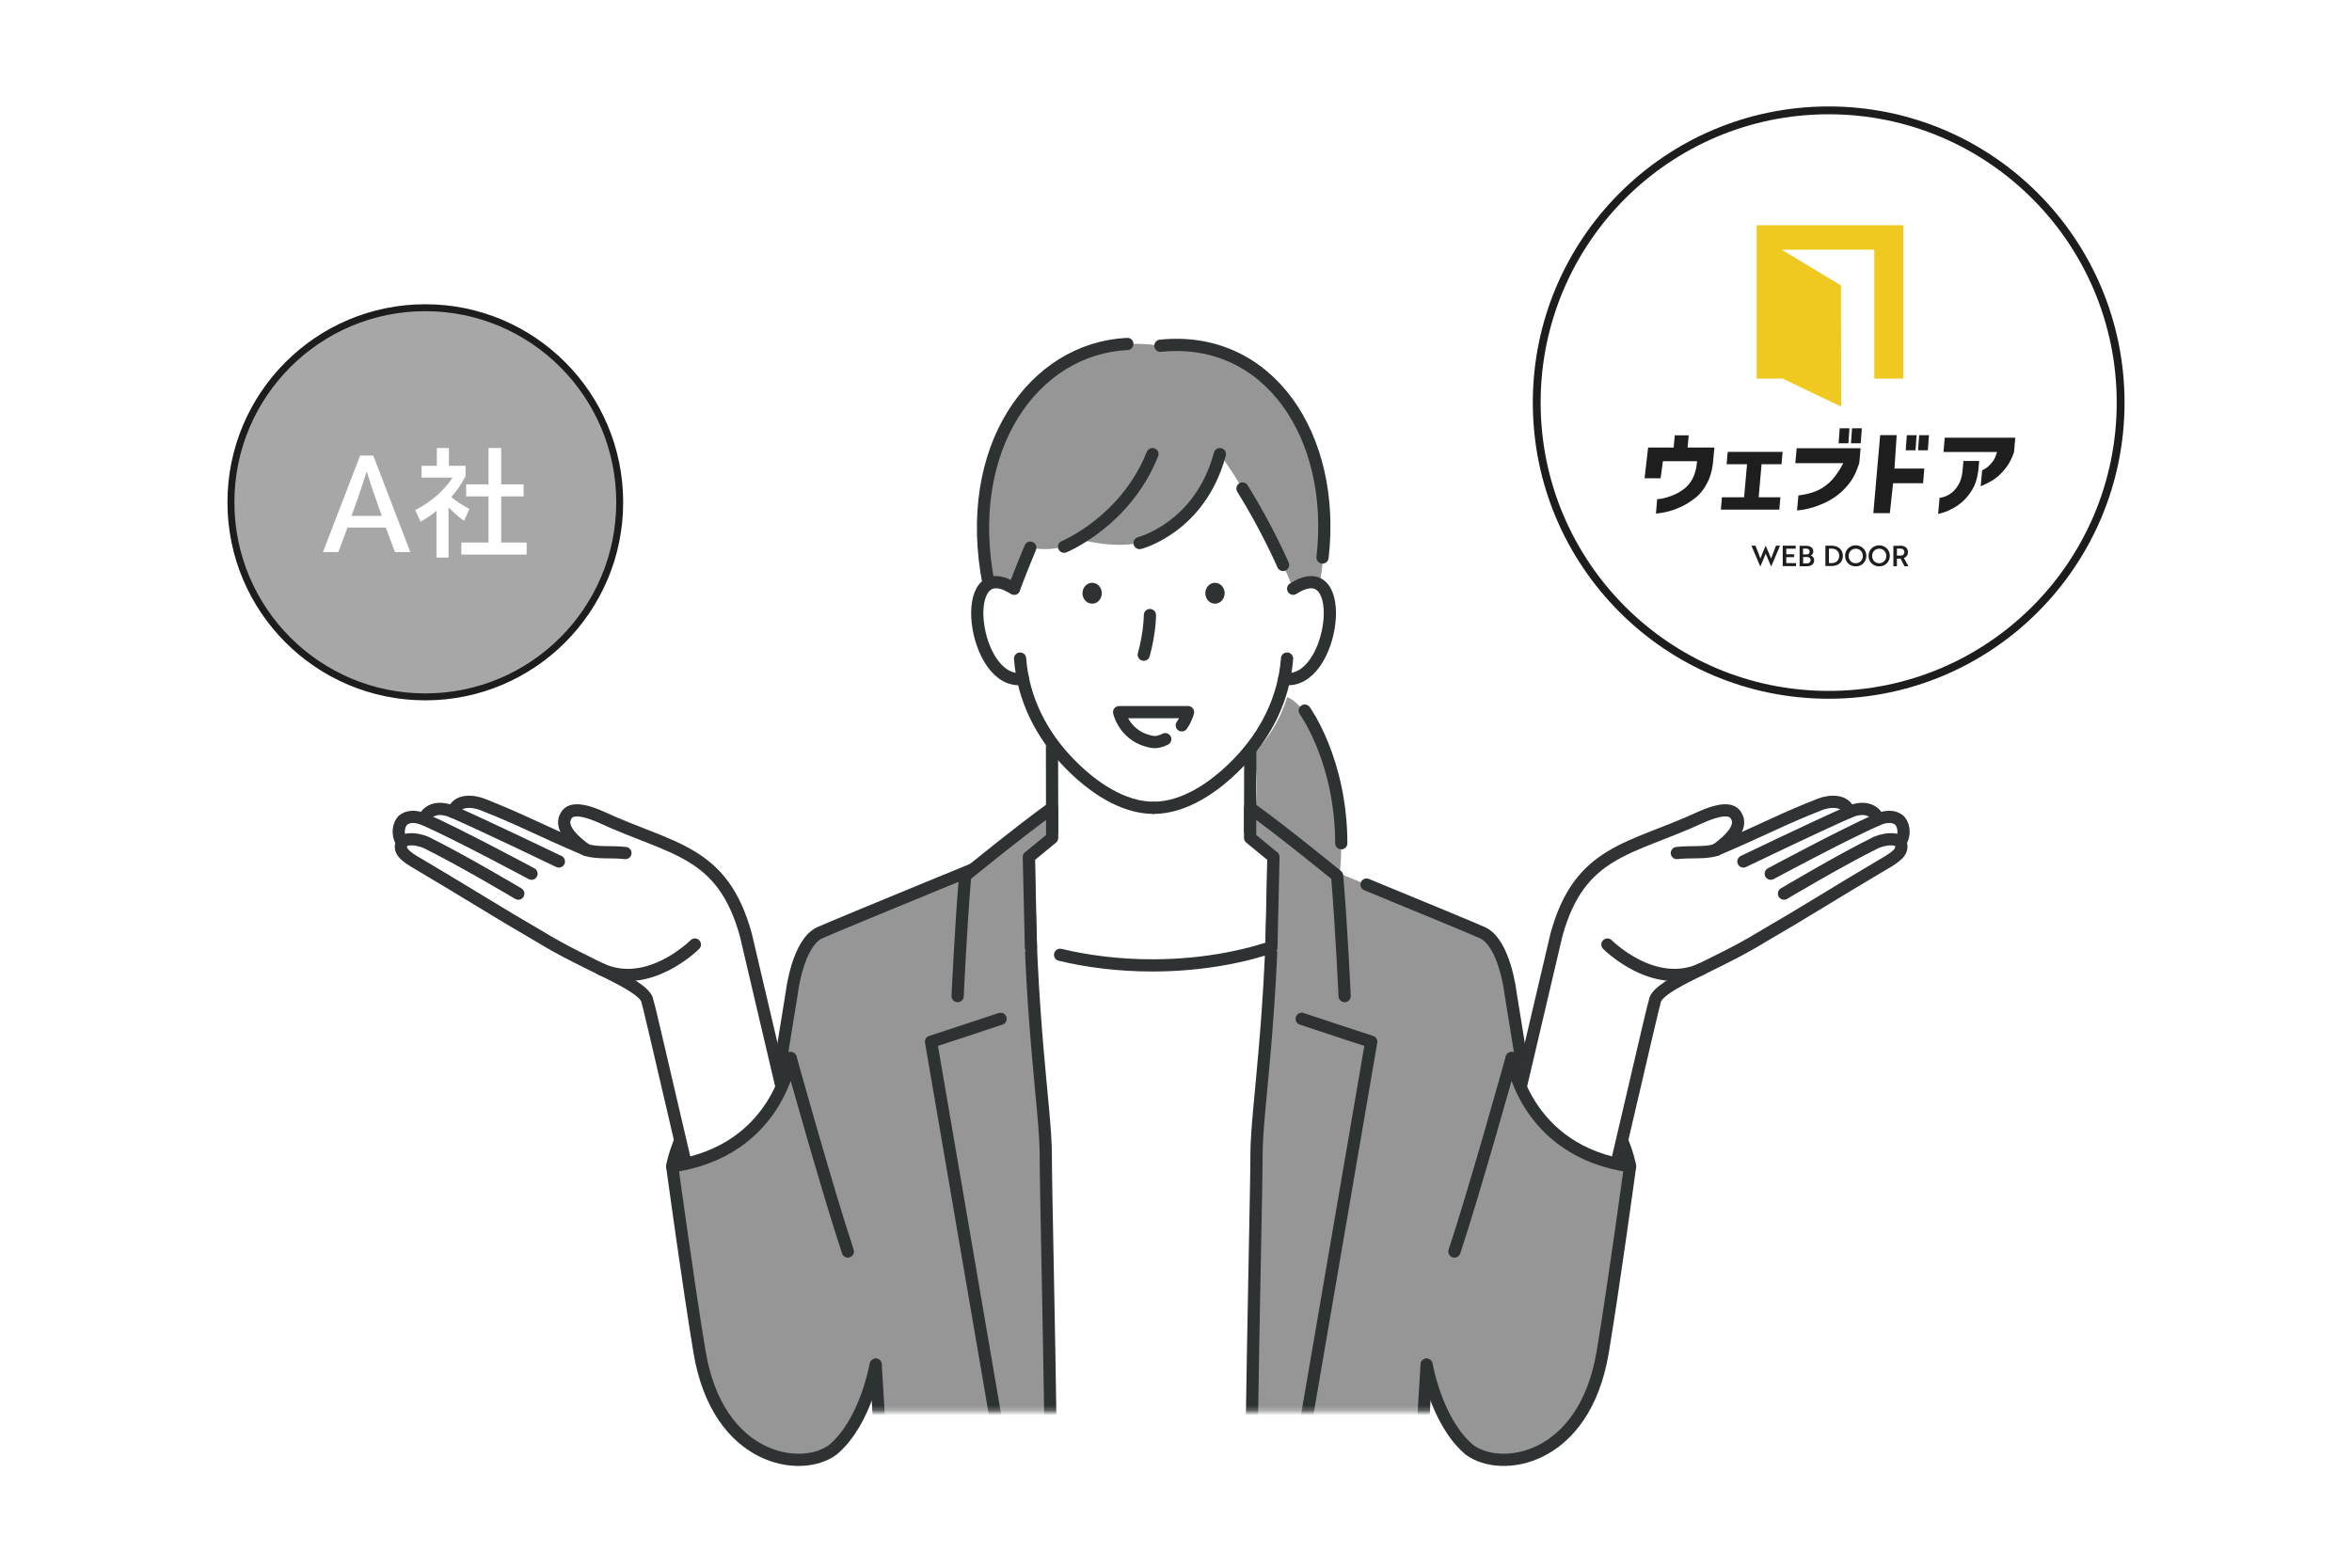 <svg xmlns="http://www.w3.org/2000/svg" width="486" height="324" fill="none"><path fill="#fff" d="M0 0h486v324H0z"/><mask id="a" width="299" height="231" x="87" y="61" maskUnits="userSpaceOnUse" style="mask-type:luminance"><path fill="#fff" d="M385.409 61.43H87.269V291.76h298.14z"/></mask><g mask="url(#a)"><path fill="#969696" d="M265.962 144.057c6.845 2.806 12.722 23.55 10.795 36.945l-20.347-3.277s6.785-14.107.945-26.195c0 0 3.376-6.209 3.352-6.514-.025-.304 5.253-.959 5.253-.959z"/><path stroke="#2F3233" stroke-linecap="round" stroke-linejoin="round" stroke-width="2.525" d="M269.602 146.862s7.527 10.345 7.546 27.414"/><path fill="#fff" stroke="#2F3233" stroke-linecap="round" stroke-linejoin="round" stroke-width="2.525" d="m258.319 171.771.032-22.507h-40.978l.032 22.507-17.44 9.23v28.934h75.794v-28.934z"/><path fill="#fff" d="M277.843 183.832c0 7.356-17.785 15.69-39.725 15.69-21.939 0-39.724-8.333-39.724-15.69v195.176h82.021l-2.57-195.176z"/><path stroke="#2F3233" stroke-linecap="round" stroke-linejoin="round" stroke-width="2.525" d="M198.392 183.832v195.176h82.022l-2.57-195.176c0 7.356-17.786 15.69-39.725 15.69-6.909 0-13.407-.826-19.067-2.188"/><path fill="#969696" d="M180.936 282.039c.838 12.924 1.201 21.933 1.201 21.933l-5.7 63.585c.009.002 23.618 8.03 33.173 8.023 6.6-.004 7.144-7.579 7.144-7.579 1.86-24.94-.662-116.93-.662-129.273 0-9.758-3.501-28.41-3.501-63.803 0 0-40.883 16.744-43.25 17.871-4.524 2.157-5.71 12.232-5.71 12.232-10.137 62.154-13.172 89.064-13.172 89.064"/><path stroke="#2E3233" stroke-linecap="round" stroke-linejoin="round" stroke-width="2.525" d="M180.936 282.039c.838 12.924 1.201 21.933 1.201 21.933l-5.7 63.585c.009.002 23.618 8.03 33.173 8.023 6.6-.004 7.144-7.58 7.144-7.58 1.86-24.939-.662-116.929-.662-129.272 0-9.758-3.501-28.41-3.501-63.803 0 0-40.883 16.744-43.25 17.871-4.524 2.157-5.71 12.232-5.71 12.232-10.137 62.154-13.172 89.064-13.172 89.064"/><path fill="#969696" d="M294.79 282.039c-.838 12.924-1.201 21.933-1.201 21.933l5.7 63.585c-.009.002-23.618 8.03-33.173 8.023-6.6-.004-7.144-7.579-7.144-7.579-1.86-24.94.662-116.93.662-129.273 0-9.758 3.501-28.41 3.501-63.803 0 0 40.883 16.744 43.25 17.871 4.524 2.157 5.71 12.232 5.71 12.232 10.138 62.154 13.172 89.064 13.172 89.064"/><path stroke="#2E3233" stroke-linecap="round" stroke-linejoin="round" stroke-width="2.525" d="M282.373 182.819c10.965 4.509 22.772 9.386 24.011 9.975 4.524 2.157 5.71 12.233 5.71 12.233 10.137 62.153 13.172 89.063 13.172 89.063M294.79 282.039c-.838 12.924-1.201 21.933-1.201 21.933l5.7 63.585c-.009.002-23.618 8.03-33.173 8.023-6.6-.004-7.144-7.58-7.144-7.58-1.86-24.939.662-116.929.662-129.272 0-9.758 3.501-28.41 3.501-63.803"/><path fill="#969696" d="M197.882 205.866s.617-13.844 1.545-24.865c0 0 11.219-9.181 17.981-14.032v6.201l-4.816 3.954.436 18.73"/><path stroke="#2E3233" stroke-linecap="round" stroke-linejoin="round" stroke-width="2.525" d="M197.882 205.866s.617-13.844 1.545-24.865c0 0 11.219-9.181 17.981-14.032v6.201l-4.816 3.954.436 18.73"/><path stroke="#2F3233" stroke-linecap="round" stroke-linejoin="round" stroke-width="2.525" d="M206.75 210.561c-3.196 1.095-14.364 4.736-14.364 4.736l15.258 88.982"/><path fill="#969696" d="M277.843 205.866s-.618-13.844-1.545-24.865c0 0-11.22-9.181-17.981-14.032v6.201l4.816 3.954-.425 18.73"/><path stroke="#2E3233" stroke-linecap="round" stroke-linejoin="round" stroke-width="2.525" d="M277.843 205.866s-.618-13.844-1.545-24.865c0 0-11.22-9.181-17.981-14.032v6.201l4.816 3.954-.425 18.73"/><path stroke="#2F3233" stroke-linecap="round" stroke-linejoin="round" stroke-width="2.525" d="M268.975 210.561c3.197 1.095 14.365 4.736 14.365 4.736l-15.258 88.982"/><path fill="#fff" d="M255.368 83.268s8.83 18.336 13.203 32.713l-.061 13.927c-1.62 21.165-8.484 24.137-14.121 30.808-5.001 5.403-9.561 6.237-16.023 6.237-6.463 0-11.022-.836-16.024-6.237-5.638-6.671-12.501-9.643-14.122-30.808l-.136-13.927c5.224-6.176 2.115-13.694 16.109-26.107"/><path fill="#969696" d="M267.21 121.672c-2.62-6.711-8.226-18.091-15.144-27.815 0 0-3.412 23.947-28.676 17.701 0 0-4.355 2.846-10.494 1.626 0 0-1.057 3.236-3.374 8.488l-5.236-.988c-5.676-28.578 10.862-53 35.492-49.228 26.647-3.033 37.324 26.517 32.86 49.383"/><path stroke="#2F3233" stroke-linecap="round" stroke-linejoin="round" stroke-width="2.525" d="M256.738 100.963c5.135 8.264 8.385 15.794 8.385 15.794M252.064 93.859c-4.086 15.22-16.587 18.375-16.587 18.375M238.135 93.859c-5.608 13.98-18.259 19.13-18.259 19.13M212.894 113.186c-2.113 5.095-3.375 8.488-3.375 8.488M239.778 71.456c22.47-2.311 36.368 18.838 33.504 43.758M204.285 120.684c-5.512-28.163 9.333-48.664 28.666-49.597M237.607 127.117s.021 3.543-1.267 8.194"/><path fill="#2F3233" d="M251.057 124.766c1.103 0 1.997-.967 1.997-2.16s-.894-2.16-1.997-2.16-1.997.967-1.997 2.16.894 2.16 1.997 2.16M227.671 122.606c0 1.193-.893 2.16-1.997 2.16-1.103 0-1.997-.967-1.997-2.16s.894-2.161 1.997-2.161 1.997.967 1.997 2.161"/><path fill="#fff" d="M240.778 152.767c-.813.437-1.833.673-2.411.592-5.948-.821-7.119-6.178-7.119-6.178h14.238s-.285 1.306-1.29 2.729"/><path stroke="#2F3233" stroke-linecap="round" stroke-linejoin="round" stroke-width="2.525" d="M240.778 152.767c-.813.437-1.833.673-2.411.592-5.948-.821-7.119-6.178-7.119-6.178h14.238s-.285 1.306-1.29 2.729"/><path fill="#fff" d="M265.357 140.292c10.426 1.588 13.829-26.327 1.853-18.618z"/><path stroke="#2F3233" stroke-linecap="round" stroke-linejoin="round" stroke-width="2.525" d="M265.357 140.292c10.426 1.588 13.829-26.327 1.853-18.618"/><path fill="#fff" d="M211.374 140.292c-10.426 1.588-13.829-26.327-1.852-18.618z"/><path stroke="#2F3233" stroke-linecap="round" stroke-linejoin="round" stroke-width="2.525" d="M211.374 140.292c-10.426 1.588-13.829-26.327-1.852-18.618M265.947 136.108c-.631 8.394-4.444 15.793-10.201 21.702-4.82 4.945-11.063 9.142-17.382 9.142"/><path stroke="#2F3233" stroke-linecap="round" stroke-linejoin="round" stroke-width="2.525" d="M210.783 136.108c.632 8.394 4.444 15.793 10.201 21.702 4.82 4.945 11.064 9.142 17.382 9.142"/></g><path fill="#969696" stroke="#2E3233" stroke-linecap="round" stroke-linejoin="round" stroke-width="2.525" d="M138.899 241.046s3.063-19.486 24.472-22.373l3.081 17.205-.915 10.335-23.897 3.035-2.743-8.202z"/><path fill="#fff" stroke="#303233" stroke-linecap="round" stroke-linejoin="round" stroke-width="2.525" d="M83.222 169.555c1.066-.919 2.625-.942 4.402-.231.434-1.507 2.454-3.039 6.013-1.507.784-2.708 4.247-2.275 6.028-1.572 8.236 3.241 10.886 4.889 21.491 9.422-4.332-3.13-5.061-5.248-4.332-6.79.488-1.028 1.608-2.551 7.399 0 14.651 6.79 25.076 6.79 29.895 24.351l11.743 50.015-12.195 14.18-10.081-9.206c-.484-1.106-9.443-40.529-9.893-41.649-1.346-3.341-12.276-6.908-22.226-13.023-8.326-4.818-15.017-9.077-24.868-14.899-3.358-1.878-4.209-2.977-3.554-4.53-1.175-1.959-.553-3.781.18-4.56z"/><path stroke="#303233" stroke-linecap="round" stroke-linejoin="round" stroke-width="2.525" d="M83.04 174.115c.44-.77 2.63-.993 5.015 0M121.154 175.667c2.293.722 5.171.301 8.081.634M88.056 174.115c7.69 3.804 19.037 10.575 19.037 10.575M93.636 167.818c7.102 3.123 21.847 10.227 21.847 10.227M87.623 169.324c7.101 3.123 22.206 11.248 22.206 11.248M143.583 195.213s-9.567 9.639-19.46 5.049"/><path fill="#969696" d="M175.192 258.658c-4.061-12.156-11.82-39.985-11.82-39.985s-2.594 19.195-24.472 22.373c0 0 3.418 25.057 5.658 38.421 3.773 22.509 21.055 25.053 27.562 20.141 6.82-5.741 8.817-17.57 8.817-17.57"/><path stroke="#2E3233" stroke-linecap="round" stroke-linejoin="round" stroke-width="2.525" d="M175.192 258.658c-4.061-12.156-11.82-39.985-11.82-39.985s-2.594 19.195-24.472 22.373c0 0 3.418 25.057 5.658 38.421 3.773 22.509 21.055 25.053 27.562 20.141 6.82-5.741 8.817-17.57 8.817-17.57"/><path fill="#969696" stroke="#2E3233" stroke-linecap="round" stroke-linejoin="round" stroke-width="2.525" d="M336.826 241.046s-3.063-19.486-24.472-22.373l-3.081 17.205.915 10.335 23.897 3.035 2.743-8.202z"/><path fill="#fff" stroke="#303233" stroke-linecap="round" stroke-linejoin="round" stroke-width="2.525" d="M392.505 169.554c-1.066-.919-2.625-.942-4.401-.23-.434-1.507-2.454-3.039-6.014-1.507-.783-2.708-4.247-2.275-6.028-1.572-8.235 3.241-10.885 4.889-21.491 9.422 4.332-3.13 5.062-5.248 4.332-6.79-.488-1.029-1.607-2.551-7.399 0-14.651 6.79-25.075 6.79-29.895 24.351l-11.743 50.015 12.195 14.18 10.081-9.206c.484-1.106 9.444-40.53 9.894-41.649 1.345-3.342 12.275-6.909 22.226-13.023 8.326-4.818 15.016-9.077 24.867-14.899 3.359-1.879 4.209-2.977 3.554-4.53 1.175-1.96.554-3.782-.179-4.56z"/><path stroke="#303233" stroke-linecap="round" stroke-linejoin="round" stroke-width="2.525" d="M392.686 174.114c-.44-.769-2.631-.992-5.016 0M354.571 175.667c-2.292.721-5.17.301-8.08.633M387.67 174.114c-7.69 3.805-19.036 10.576-19.036 10.576M382.091 167.818c-7.101 3.123-21.847 10.227-21.847 10.227M388.102 169.324c-7.101 3.123-22.206 11.248-22.206 11.248M332.145 195.212s9.566 9.639 19.46 5.05"/><path fill="#969696" d="M300.534 258.658c4.061-12.156 11.819-39.985 11.819-39.985s2.595 19.195 24.472 22.373c0 0-3.417 25.057-5.658 38.421-3.773 22.509-21.054 25.053-27.561 20.141-6.821-5.741-8.817-17.57-8.817-17.57"/><path stroke="#2E3233" stroke-linecap="round" stroke-linejoin="round" stroke-width="2.525" d="M300.534 258.658c4.061-12.156 11.819-39.985 11.819-39.985s2.595 19.195 24.472 22.373c0 0-3.417 25.057-5.658 38.421-3.773 22.509-21.054 25.053-27.561 20.141-6.821-5.741-8.817-17.57-8.817-17.57"/><path fill="#fff" stroke="#1D1D1D" stroke-width="1.618" d="M438.191 83.206c0 33.357-27.01 60.397-60.327 60.397s-60.327-27.04-60.327-60.397 27.01-60.397 60.327-60.397 60.327 27.04 60.327 60.397Z"/><path fill="#1E1E1E" d="M343.133 98.844h-3.309l.732-6.354h5.28l.228-2.527h2.879l-.227 2.527h5.533l-.278 3.027c-.177 1.676-.581 3.127-1.238 4.353-.657 1.251-1.44 2.227-2.324 2.952-.91.726-1.819 1.326-2.754 1.776-.935.451-1.844.801-2.652 1.026a16 16 0 0 1-2.021.425c-.506.075-.784.1-.809.075l.253-2.952c.025 0 .303-.025.833-.1.531-.075 1.188-.275 1.996-.55.809-.275 1.617-.701 2.451-1.276.833-.575 1.49-1.326 1.995-2.252.506-.95.834-2.126.96-3.577v-.1h-7.048zM355.588 105.323l.227-2.552h4.573l.606-6.83h-4.219l.228-2.551h11.342l-.227 2.552H364l-.606 6.829h4.497l-.228 2.552zM380.875 95.717h-9.903l.278-3.078h13.212l-.252 2.827c-.101.55-.202.75-.329 1.076-.707 2.127-1.743 3.478-3.031 4.779-1.036 1.025-2.249 1.851-3.588 2.501-1.01.476-1.97.851-2.879 1.101-.91.25-1.617.4-2.198.475-.556.075-.834.1-.859.075l.278-3.077c1.162-.15 2.172-.375 3.056-.675 1.466-.476 2.779-1.376 3.84-2.477.531-.55 1.061-1.326 1.491-1.976.379-.526.884-1.551.884-1.551m-.96-4.103.227-3.103h2.021l-.227 3.103zm2.552 0 .227-3.103h2.021l-.227 3.103zM400.479 106.223l.303-3.327s.252-.025.707-.15c.455-.101.985-.351 1.541-.726.581-.375 1.112-.951 1.592-1.751.505-.776.808-1.852.934-3.228l.152-1.776h3.259l-.177 1.877q-.265 2.326-1.213 3.977c-.631 1.076-1.364 1.952-2.147 2.627a10 10 0 0 1-2.324 1.526c-.708.401-1.592.701-2.627.951m12.176-12.81H401.59l.253-2.951h14.576l-.253 2.952c-.48 1.426-1.111 2.627-1.97 3.627-.834 1.001-1.642 1.727-2.4 2.177q-1.137.675-1.819.976c-.455.2-.682.3-.707.3l.303-3.302s.202-.075.581-.3q.568-.3 1.288-1.126c.506-.5.91-1.301 1.213-2.352M397.624 96.841l-.252 3.028h-6.19l-.682 6.179h-3.41l1.415-16.112h3.41l-.455 6.905z"/><path fill="#1E1E1E" d="m393.785 93.064.227-3.127h2.021l-.227 3.127zM396.336 93.064l.227-3.127h2.021l-.227 3.127zM362.736 112.778l.632 1.601c.152.401.278.776.379 1.051.101-.225.227-.575.379-.926l.253-.625.454-1.076h.026c.378.901.858 1.952 1.111 2.627.202-.575.707-1.826 1.011-2.652h.833l-1.819 4.278h-.025l-.884-2.076c-.076-.175-.177-.376-.227-.576l-.228.576-.884 2.076h-.025l-1.819-4.278zM368.37 117.006v-4.228h2.678v.626h-1.945v1.15h1.642v.601h-1.642v1.226h2.021v.625zM374.864 115.805c0 .776-.607 1.226-1.516 1.226h-1.491v-4.228h1.339c.885 0 1.491.425 1.491 1.176 0 .375-.228.7-.531.825.404.125.733.526.708 1.001m-1.642-1.226c.126 0 .252 0 .353-.025.228-.075.354-.275.354-.55 0-.401-.278-.626-.682-.626h-.682v1.201zm-.632 1.851h.808c.43 0 .733-.25.733-.65s-.278-.65-.657-.65h-.884zM377.188 117.006v-4.228h1.288c1.415 0 2.324.876 2.324 2.102 0 1.251-.909 2.101-2.299 2.101h-1.313zm.732-3.602v2.977h.556c.96 0 1.566-.626 1.566-1.501 0-.876-.606-1.501-1.591-1.501zM383.453 112.703c1.238 0 2.198.951 2.198 2.177s-.935 2.176-2.198 2.176-2.198-.951-2.198-2.176.935-2.177 2.198-2.177m0 3.703c.859 0 1.465-.651 1.465-1.501 0-.851-.606-1.501-1.465-1.501s-1.466.65-1.466 1.501.607 1.501 1.466 1.501M388.303 112.703c1.238 0 2.198.951 2.198 2.177s-.935 2.176-2.198 2.176-2.198-.951-2.198-2.176.935-2.177 2.198-2.177m0 3.703c.859 0 1.466-.651 1.466-1.501 0-.851-.607-1.501-1.466-1.501s-1.465.65-1.465 1.501.606 1.501 1.465 1.501M392.673 112.778c.96 0 1.566.476 1.566 1.351 0 .626-.379 1.026-.834 1.201l.935 1.701h-.808l-.809-1.576h-.757v1.576h-.733v-4.228h1.44zm-.707.626v1.426h.757c.48 0 .784-.251.784-.726s-.329-.725-.834-.725h-.707z"/><path fill="#EFC820" d="M362.99 46.556v31.698h5.305v-.026l12.151 5.805-.051-25.043-12.1-7.305v-.075h18.997v26.644h5.987V46.556z"/><path fill="#A7A7A7" stroke="#1D1D1D" stroke-width="1.432" d="M128.052 103.812c0 22.211-17.984 40.215-40.168 40.215s-40.168-18.004-40.168-40.215 17.985-40.215 40.168-40.215c22.184 0 40.168 18.004 40.168 40.215Z"/><path fill="#fff" d="M108.819 114.621H95.326v-2.492h5.62v-9.538h-4.627v-2.492h4.627v-7.5h2.616v7.5h4.628v2.492h-4.628v9.538h5.257zm-16.134.623H90.19v-9.681c-1.042.887-2.084 1.582-3.295 2.276l-1.09-2.444c3.343-1.629 6.129-4.241 7.704-6.686h-6.396v-2.444h3.15v-3.667h2.495v3.667h3.44v2.133c-.8 1.557-1.769 3.019-2.956 4.337 1.114.935 2.617 1.869 3.755 2.445l-1.114 2.444c-1.066-.695-2.253-1.797-3.198-2.78zM84.783 114.094H81.61l-1.89-5.057h-7.922l-1.89 5.057h-3.173l7.68-19.938h2.713zm-5.887-7.477-1.284-3.619c-.678-1.869-1.792-5.368-1.84-5.535-.074.167-1.188 3.714-1.818 5.487l-1.332 3.667z"/></svg>